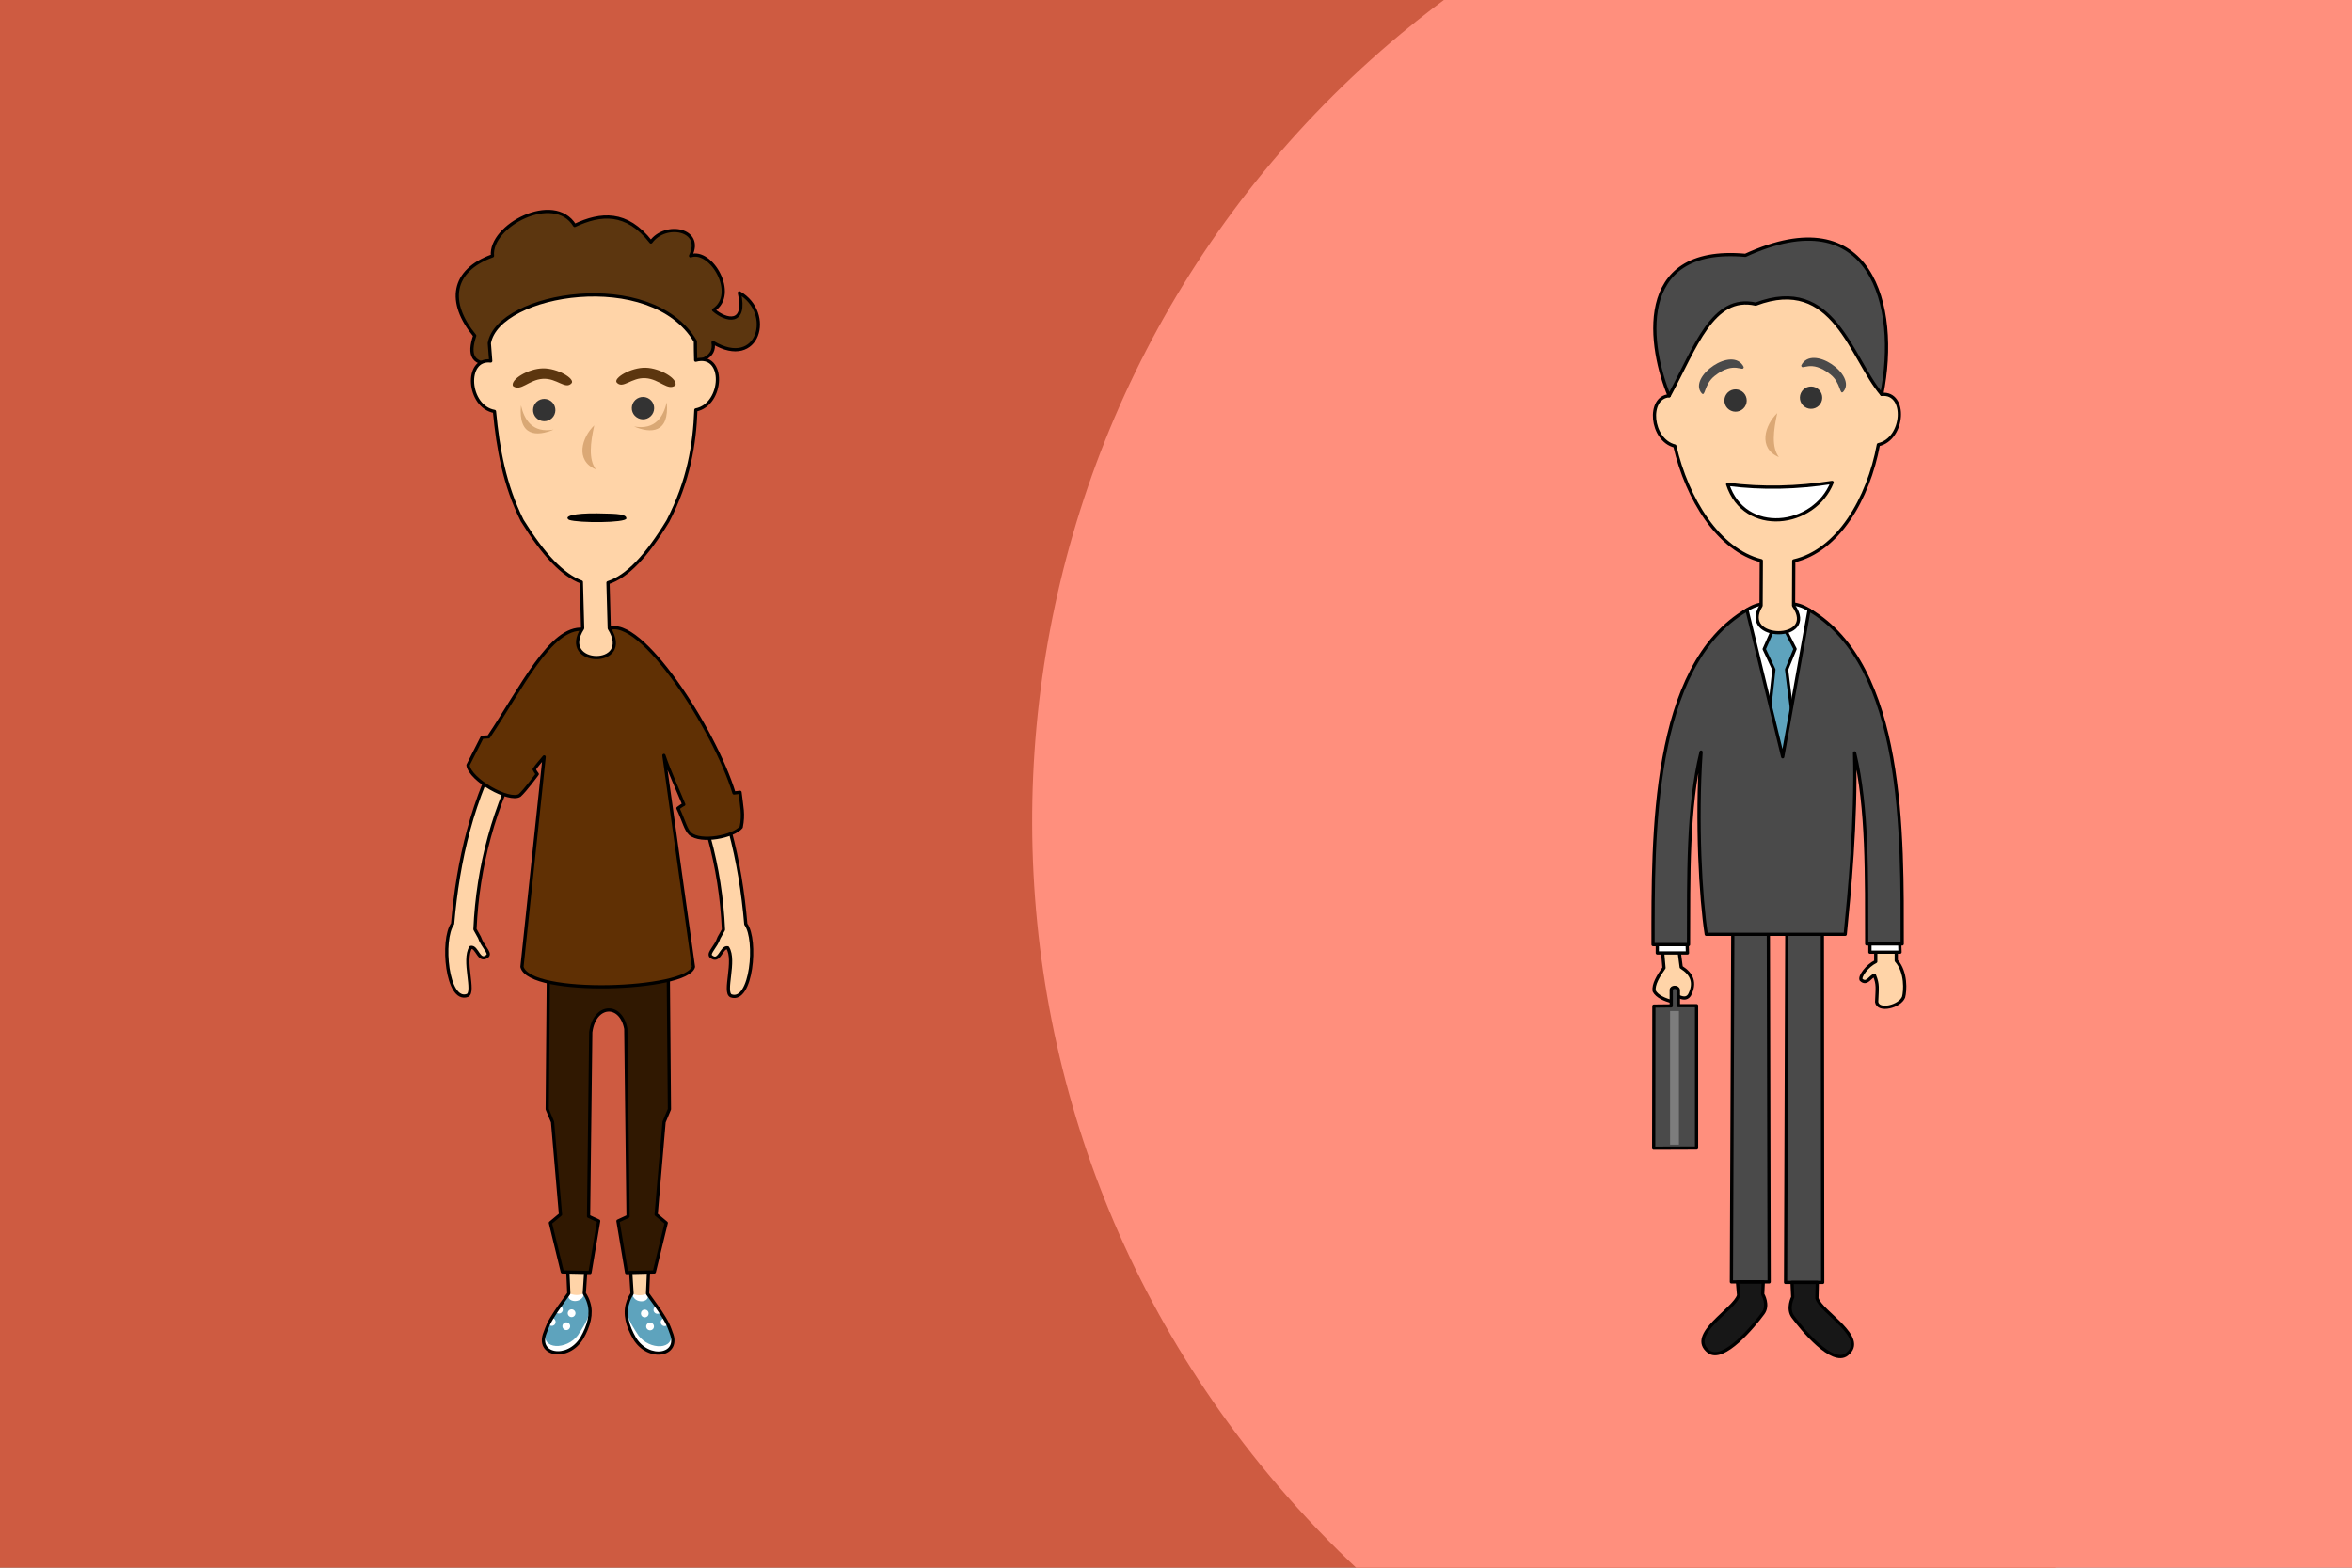 <?xml version="1.0" encoding="utf-8"?>
<!-- Generator: Adobe Illustrator 21.1.0, SVG Export Plug-In . SVG Version: 6.00 Build 0)  -->
<svg version="1.2" baseProfile="tiny" id="Слой_1"
	 xmlns="http://www.w3.org/2000/svg" xmlns:xlink="http://www.w3.org/1999/xlink" x="0px" y="0px" viewBox="0 0 729 486"
	 overflow="auto" xml:space="preserve">
<rect x="0" y="0" width="729" height="486" fill="#808080" stroke="none"/>
<g id="Layer_7">
	<g>
		<polyline fill="#CE5B41" points="-20,-18 -20,506 637.054,506 637.054,-18 		"/>
		<path fill="#FF8F7D" d="M434.305,10.402c12.803-10.643,26.199-20.106,40.054-28.403L749-18v524
			l-303.832,1.135c-18.8-14.408-36.284-31.13-52.023-50.063
			C281.225,322.442,299.665,122.332,434.305,10.402z"/>
	</g>
	<g>
		<g>
			<g>
				<polygon fill="#FFD4A8" points="201.045,393.252 200.685,401.682 195.955,401.702 195.375,392.812 				"/>
				<path fill="#FFFFFF" d="M200.685,401.022l6.96,11.36c4.03,7.7-6.45,9.98-10.97,2.52
					c-2.8-4.84-3.75-9.78-0.57-13.84C197.625,401.772,199.155,401.642,200.685,401.022z"/>
				<path fill="#5EA3BD" d="M200.685,401.022c2.57,3.67,5.74,7.54,7.25,11.73
					c1.43,6.02-6.66,5.8-10.03,1.3c-2.94-4.52-5.32-7.89-1.98-13.03
					C196.455,404.502,201.905,403.932,200.685,401.022z"/>
				<path fill="#FFFFFF" d="M202.335,410.362c-0.46-0.48-1.23-0.48-1.7,0c-0.48,0.46-0.48,1.23,0,1.7
					c0.46,0.46,1.23,0.46,1.7,0C202.805,411.602,202.805,410.832,202.335,410.362z"/>
				<path fill="#FFFFFF" d="M206.835,410.742c0.06-0.06,0.11-0.12,0.16-0.18c-0.32-0.64-0.66-1.26-1.03-1.87
					c-0.31,0-0.6,0.12-0.83,0.35c-0.48,0.46-0.48,1.23,0,1.7
					C205.605,411.212,206.375,411.212,206.835,410.742z"/>
				<path fill="#FFFFFF" d="M200.695,406.332c-0.48-0.46-1.23-0.46-1.71,0c-0.46,0.48-0.46,1.23,0,1.71
					c0.48,0.46,1.23,0.46,1.71,0C201.155,407.572,201.155,406.812,200.695,406.332z"/>
				<path fill="#FFFFFF" d="M204.615,406.932c0.05-0.06,0.1-0.11,0.13-0.17c-0.42-0.62-0.84-1.25-1.27-1.86
					c-0.21,0.05-0.4,0.16-0.56,0.32c-0.48,0.48-0.48,1.23,0,1.71
					C203.385,407.402,204.155,407.402,204.615,406.932z"/>
				<path fill="none" stroke="#000000" stroke-linecap="round" stroke-linejoin="round" stroke-miterlimit="10" d="
					M196.675,414.902c-2.17-3.76-3.24-7.58-2.1-11.01c0.24-0.89,0.68-1.83,1.33-2.85
					l-0.53-8.24l5.67,0.44l-0.34,7.81c0.88,1.26,1.83,2.54,2.76,3.85h0.01
					c0.05,0.07,0.1,0.13,0.15,0.23c0.34,0.48,0.68,0.97,1.01,1.45
					c0.04,0.06,0.07,0.11,0.11,0.17l0,0c0.43,0.64,0.83,1.28,1.22,1.93l0,0
					c0.01,0.02,0.04,0.05,0.05,0.09c0.33,0.55,0.64,1.11,0.94,1.74
					c0.01,0.01,0.02,0.04,0.04,0.05h-0.01c0.37,0.72,1,2.47,1.03,2.61
					C210.965,420.232,201.035,422.112,196.675,414.902z"/>
			</g>
			<g>
				<polygon fill="#FFD4A8" points="175.945,393.162 176.315,401.592 181.055,401.632 181.635,392.732 				"/>
				<path fill="#FFFFFF" d="M176.315,400.942l-6.96,11.36c-4.03,7.7,6.46,9.97,10.98,2.52
					c2.79-4.85,3.75-9.78,0.57-13.84C179.385,401.692,177.855,401.552,176.315,400.942z"/>
				<path fill="#5EA3BD" d="M176.315,400.942c-2.57,3.67-5.73,7.53-7.25,11.73
					c-1.43,6.02,6.67,5.8,10.04,1.28c2.94-4.52,5.3-7.88,1.97-13.01
					C180.555,404.432,175.095,403.852,176.315,400.942z"/>
				<path fill="#FFFFFF" d="M174.675,410.282c0.46-0.46,1.23-0.46,1.7,0c0.46,0.46,0.46,1.23,0,1.7
					c-0.46,0.48-1.23,0.48-1.7,0C174.205,411.512,174.205,410.742,174.675,410.282z"/>
				<path fill="#FFFFFF" d="M170.165,410.672c-0.06-0.06-0.11-0.12-0.16-0.18c0.32-0.64,0.66-1.26,1.03-1.88
					c0.31,0.01,0.6,0.12,0.83,0.35c0.46,0.48,0.46,1.23,0,1.71
					C171.405,411.132,170.635,411.132,170.165,410.672z"/>
				<path fill="#FFFFFF" d="M176.315,406.262c0.46-0.48,1.23-0.48,1.7,0c0.48,0.46,0.48,1.23,0,1.7
					c-0.46,0.48-1.23,0.48-1.7,0C175.855,407.492,175.855,406.722,176.315,406.262z"/>
				<path fill="#FFFFFF" d="M172.395,406.852c-0.05-0.05-0.1-0.11-0.15-0.17
					c0.42-0.62,0.86-1.23,1.28-1.85c0.21,0.05,0.4,0.16,0.56,0.32c0.48,0.46,0.48,1.23,0,1.7
					C173.625,407.312,172.855,407.312,172.395,406.852z"/>
				<path fill="none" stroke="#000000" stroke-linecap="round" stroke-linejoin="round" stroke-miterlimit="10" d="
					M168.985,413.082c0.06-0.2,0.68-1.87,1.03-2.59c0.01-0.01,0.01-0.02,0.02-0.04
					c0.32-0.65,0.64-1.22,0.97-1.78c0.01-0.02,0.02-0.04,0.04-0.06c1.56-2.65,3.54-5.18,5.25-7.62
					l-0.34-7.82l5.68-0.43l-0.54,8.22c0.66,1.03,1.1,1.98,1.36,2.88c1.11,3.42,0.05,7.22-2.11,10.98
					C175.975,422.022,166.035,420.152,168.985,413.082z"/>
			</g>
			<path fill="#301801" stroke="#000000" stroke-linecap="round" stroke-linejoin="round" stroke-miterlimit="10" d="
				M194.215,394.522l-2.68-15.98l3.13-1.45l-0.7-58.14c-1.54-8.24-9.75-7.66-10.86,1.06l-0.68,57.06
				l3.13,1.45l-2.68,15.97l-8.58-0.18l-3.7-15.21l3.13-2.61l-2.46-28.67l-1.65-3.97l0.46-54.01
				l13.37,1.83l-0.07,6.4l10.34-0.15l-0.07-6.24l13.38-1.83l0.46,54.01l-1.66,3.98
				l-2.46,28.67l3.13,2.61l-3.7,15.2L194.215,394.522z"/>
			<g>
				<path fill="#FFD4A8" stroke="#000000" stroke-linecap="round" stroke-linejoin="round" stroke-miterlimit="10" d="
					M226.585,308.722c-2.41-1.11,1.5-10.87-1.03-14.89c-2.04-0.46-2.52,5.07-5.29,2.58
					c-0.73-1.11,1.58-2.76,2.59-5.72l1.38-2.48c-0.86-19.59-5.93-38.22-15.4-55.89l5.87-3.3
					c10.4,18.61,14.78,37.9,16.46,57.49C234.725,291.322,232.995,311.002,226.585,308.722z"/>
			</g>
			<path fill="#FFD4A8" stroke="#000000" stroke-linecap="round" stroke-linejoin="round" stroke-miterlimit="10" d="
				M140.285,286.392c1.69-19.59,6.06-38.87,16.46-57.49l5.87,3.3c-9.47,17.67-14.54,36.31-15.4,55.89
				l1.38,2.48c1.03,2.96,3.34,4.62,2.59,5.72c-2.77,2.5-3.25-3.03-5.28-2.58c-2.54,4.03,1.37,13.78-1.04,14.89
				C138.445,310.902,136.735,291.222,140.285,286.392z"/>
			<path fill="#603004" stroke="#000000" stroke-linecap="round" stroke-linejoin="round" stroke-miterlimit="10" d="
				M180.765,195.092c-10.06-0.98-19.24,18.38-29.31,33.35l-2.02,0.11l-4.39,8.66c0.71,4.63,12.82,11.39,16.02,9.37
				c1.69-1.5,5.38-6.48,5.46-6.6c-0.83-1.08-0.6-0.99-0.95-1.47c1.04-1.56,2.02-2.53,3.09-3.86l-6.88,65.07
				c2.3,9.16,51.32,7.33,53.15,0l-9.16-65.53c1.7,5.06,4.28,10.58,6.16,15.2c-0.92,0.45-0.86,0.55-1.8,1.17
				c1.92,4.2,2.38,6.6,3.79,7.92c3.32,2.86,13.4,0.89,15.82-2.05
				c0.81-4.08,0.15-6.18-0.37-10.81c-1.01,0.09-0.59,0.09-1.87,0.21c-6.04-19.77-29.06-55.27-38.93-50.86
				L180.765,195.092z"/>
			<path fill="#5C360F" stroke="#000000" stroke-linecap="round" stroke-linejoin="round" stroke-miterlimit="10" d="
				M166.985,107.792c-1.2,5.07-8.38,6.76-12.52,4.7c-8.48,1.22-9.23-2.72-7.33-8.43c-8.52-10.34-7.17-20.17,5.5-24.74
				c-0.92-9.35,19.06-19.88,25.48-9.43c8.09-3.79,16.07-4.53,23.64,5.13c4.5-6.23,16.41-3.95,12.28,4.3
				c6.41-2.28,14.66,11.91,7.15,16.78c3.85,3.38,10.26,4.77,7.98-5.32c10.81,6.23,5.95,23.83-8.16,15.4
				c1.74,9.13-19.38,7.48-22.85-1.69c-5.38,4.08-10.5,3.48-15.4-1.1c-2.91,2.77-5.22,2.61-7.15,0.55
				c0.2,2.03-0.9,2.76-3.12,2.38C170.915,109.012,169.025,109.012,166.985,107.792z"/>
			<path fill="#FFD4A8" stroke="#000000" stroke-linecap="round" stroke-linejoin="round" stroke-miterlimit="10" d="
				M180.585,194.792l-0.39-14.35c-5.79-2.14-11.77-8.48-18.35-19.09c-5.51-11.03-7.48-22.24-8.58-33.8
				c-8.35-1.47-9.35-16.59-1.17-15.64c-0.13-1.83-0.27-3.68-0.43-5.52c2.71-15.62,50.29-23.63,63.87-0.56
				c0,1.93,0.04,3.89,0.09,5.84c9.32-2.5,8.66,13.75,0.06,15.41c-0.4,10.65-2.22,21.96-8.65,34.41
				c-6.59,10.83-12.61,17.25-18.59,19.16l0.39,14.14C196.585,207.192,172.905,206.592,180.585,194.792z"/>
			<path fill="#333333" d="M165.865,125.112c1.11-1.55,3.27-1.92,4.83-0.81c1.55,1.11,1.92,3.27,0.81,4.84
				c-1.11,1.55-3.27,1.91-4.83,0.79C165.115,128.842,164.755,126.672,165.865,125.112z"/>
			<path fill="#333333" d="M196.465,124.512c1.11-1.55,3.27-1.92,4.83-0.81s1.92,3.27,0.81,4.84
				c-1.11,1.55-3.27,1.91-4.83,0.79C195.705,128.242,195.355,126.072,196.465,124.512z"/>
			<path fill="#D9A875" d="M161.475,125.682c1.03,4.41,3.53,8.68,10.14,7.49
				C166.465,135.382,160.595,135.382,161.475,125.682z"/>
			<path fill="#D9A875" d="M206.655,124.712c-1.03,4.41-3.53,8.68-10.14,7.5
				C201.655,134.412,207.535,134.412,206.655,124.712z"/>
			<path fill="#5C360F" d="M158.965,119.642c2.36,1.92,4.91-1.92,9.26-2.2c4.44-0.29,7.06,3.53,8.97,1.32
				c1.01-1.36-4.35-4.66-8.97-4.56C163.735,114.302,158.235,117.592,158.965,119.642z"/>
			<path fill="#5C360F" d="M209.355,119.442c-2.35,1.92-4.91-1.92-9.26-2.2c-4.44-0.29-7.06,3.52-8.97,1.32
				c-1.01-1.36,4.35-4.66,8.97-4.56C204.595,114.102,210.085,117.392,209.355,119.442z"/>
			<path d="M176.375,161.162c-1.8-1.12,1.42-2.1,8.71-2.02c3.69,0.17,9.23-0.17,9.05,1.6
				C193.875,162.112,179.405,162.172,176.375,161.162z"/>
			<path fill="#DBA875" d="M184.185,131.872c-3.84,3.68-6.05,10.9,0.5,13.65
				C182.375,142.402,182.985,137.322,184.185,131.872z"/>
		</g>
		<g>
			<path fill="#171717" d="M562.915,401.922c-0.87-2.14-4.86,2.86-7.05-0.13c-0.94,1.37-1.69,4.55-0.16,6.41
				c4.06,4.72,11.46,14.77,16.7,11.69C578.775,413.542,565.785,409.062,562.915,401.922z"/>
			<polygon fill="#171717" points="563.295,396.372 563.025,407.102 555.815,405.482 555.405,396.612 			"/>
		</g>
	</g>
	<line fill="none" x1="866.905" y1="-93.988" x2="-135.455" y2="-93.988"/>
	<path fill="#FFFFFF" stroke="#000000" stroke-linecap="round" stroke-linejoin="round" stroke-miterlimit="10" d="
		M546.335,187.252c-3.96,0.34-8.22,3.84-10.24,7.37l17.05,57.45l12.83-57.73
		c-2.53-3.29-5.3-6.35-10.01-7.09H546.335z"/>
	<polygon fill="#171717" points="538.725,395.482 538.985,406.212 546.185,404.592 546.605,395.712 	"/>
	<path fill="#171717" d="M539.105,401.032c0.86-2.14,4.85,2.86,7.04-0.13
		c0.94,1.37,1.7,4.55,0.16,6.43c-4.06,4.7-11.46,14.76-16.69,11.69
		C523.235,412.652,536.215,408.172,539.105,401.032z"/>
	<path fill="#5EA3BD" stroke="#000000" stroke-linecap="round" stroke-linejoin="round" stroke-miterlimit="10" d="
		M549.555,195.032c-0.13,0.26-2.74,6.19-2.74,6.19l3,6.37l-2.84,25.7l5.7,19.76l4.29-19.76
		l-3.22-25.73l2.63-6.37c0,0-2.55-5.1-3.28-6.29C552.155,195.282,550.285,195.252,549.555,195.032z"/>
	<path fill="#FFD4A8" stroke="#000000" stroke-linecap="round" stroke-linejoin="round" stroke-miterlimit="10" d="
		M545.845,187.752l0.07-13.92c-13.26-3.3-23-19.13-26.81-35.56c-7.49-1.88-8.58-15.1-1.75-15.57
		c0.24-21.36,11.49-35.86,30.96-36.31c19.34-0.45,33.58,14.69,34.93,35.87
		c7.89-0.73,6.98,13.84-1.04,15.6c-3.13,16.81-12.49,32.86-26.23,36.02l-0.06,13.86
		C563.745,199.012,538.965,198.882,545.845,187.752z"/>
	<path fill="#FFD4A8" stroke="#000000" stroke-linecap="round" stroke-linejoin="round" stroke-miterlimit="10" d="
		M515.235,294.272l0.51,5.79c-1.85,2.61-3.32,5.13-3.05,7.14c0.84,1.71,3.37,2.77,5.55,3.31
		l2.08-1.54c1.1,0.42,2.39,0.86,3.3-0.44c2.03-3.84,0.79-6.61-2.54-8.69l-0.76-5.79
		L515.235,294.272z"/>
	<path fill="#FFD4A8" stroke="#000000" stroke-linecap="round" stroke-linejoin="round" stroke-miterlimit="10" d="
		M587.745,292.042v5.78c3.2,3.54,2.77,9.47,2.27,11.3c-1.14,2.94-7.87,4.56-8.35,1.52
		c0.18-4.46,0.48-5.41-0.67-8.26c-1.22,0.2-2.36,3.12-4.17,1.33
		c-0.46-1.06,1.87-4.3,4.56-5.6l0.02-6.45L587.745,292.042z"/>
	<polygon fill="#4A4A4A" stroke="#000000" stroke-linecap="round" stroke-linejoin="round" stroke-miterlimit="10" points="
		536.645,397.402 537.095,285.062 548.095,286.602 548.345,397.402 	"/>
	<polygon fill="#4A4A4A" stroke="#000000" stroke-linecap="round" stroke-linejoin="round" stroke-miterlimit="10" points="
		553.435,397.562 553.835,285.842 564.835,287.392 564.935,397.562 	"/>
	<polygon fill="#FFFFFF" stroke="#000000" stroke-linecap="round" stroke-linejoin="round" stroke-miterlimit="10" points="
		513.675,290.852 513.675,295.432 523.025,295.432 522.855,290.502 	"/>
	<polygon fill="#FFFFFF" stroke="#000000" stroke-linecap="round" stroke-linejoin="round" stroke-miterlimit="10" points="
		579.585,290.582 579.585,295.182 588.915,295.182 588.745,290.242 	"/>
	<path fill="#4A4A4A" stroke="#000000" stroke-linecap="round" stroke-linejoin="round" stroke-miterlimit="10" d="
		M541.475,189.072l11.07,45.54l8.18-45.53c29.78,17.41,28.86,70.1,28.86,103.56h-11
		c-0.04-20.85,0.32-42.29-3.76-59.24c0.57,20.99-1.67,44.02-2.9,56.24H528.855
		c-1.74-11.18-3.08-34.9-1.61-56.49c-4.2,17.01-3.84,38.66-3.89,59.69h-11
		C512.355,259.402,511.685,206.482,541.475,189.072z"/>
	<path fill="#4A4A4A" d="M517.985,306.872v4.96l-5.38,0.06l-0.06,44.05l13.29-0.05v-44.12h-5.62l-0.01-4.9
		C519.965,305.732,517.975,305.902,517.985,306.872z"/>
	<rect x="517.635" y="313.432" fill="#7D7D7D" width="2.75" height="41.42"/>
	<path fill="#333333" d="M535.115,122.162c1.11-1.56,3.27-1.92,4.83-0.81s1.92,3.27,0.81,4.83
		c-1.11,1.55-3.27,1.92-4.83,0.81S534.005,123.712,535.115,122.162z"/>
	<path fill="#333333" d="M558.515,121.272c1.11-1.56,3.27-1.92,4.83-0.81s1.92,3.27,0.81,4.83
		c-1.11,1.55-3.27,1.92-4.83,0.81S557.405,122.822,558.515,121.272z"/>
	<path fill="#FFFFFF" stroke="#000000" stroke-linecap="round" stroke-linejoin="round" stroke-miterlimit="10" d="
		M535.485,150.142c10.79,1.38,21.59,1.1,32.38-0.59C562.315,163.562,540.725,166.192,535.485,150.142z"/>
	<path fill="#4A4A4A" d="M540.465,113.772c-0.15,1.89-2.81-2.14-9.04,2.8c-3.32,2.64-2.8,6.67-4.02,5.32
		C523.115,116.832,537.095,106.942,540.465,113.772z"/>
	<path fill="#4A4A4A" d="M558.295,113.282c0.15,1.89,2.81-2.14,9.04,2.8c3.32,2.64,2.8,6.67,4.01,5.32
		C575.645,116.342,561.665,106.452,558.295,113.282z"/>
	<path fill="#4A4A4A" stroke="#000000" stroke-linecap="round" stroke-linejoin="round" stroke-miterlimit="10" d="
		M544.185,94.282c24.29-9.16,29.44,16.66,39.06,27.98c5.5-27.49-3.31-60.97-42.26-43.11
		c-35.29-3.2-29.58,29.35-23.63,43.55C525.525,107.622,530.845,91.272,544.185,94.282z"/>
	<path fill="#DBA875" d="M550.855,128.062c-3.84,3.69-6.05,10.9,0.5,13.65
		C549.045,138.602,549.655,133.522,550.855,128.062z"/>
	<path fill="none" stroke="#000000" stroke-linecap="round" stroke-linejoin="round" stroke-miterlimit="10" d="
		M512.555,355.942l0.06-44.05l5.38-0.06v-4.96c-0.01-0.97,1.98-1.14,2.22,0l0.01,4.9h5.62v44.12
		L512.555,355.942z"/>
</g>
<path fill="none" stroke="#000000" stroke-linecap="round" stroke-linejoin="round" stroke-miterlimit="10" d="M538.875,401.552
	"/>
<path fill="none" stroke="#000000" stroke-linecap="round" stroke-linejoin="round" stroke-miterlimit="10" d="M538.725,397.402
	"/>
<g>
	<path fill="none" stroke="#000000" stroke-linecap="round" stroke-linejoin="round" stroke-miterlimit="10" d="
		M538.525,397.402l0.35,4.15c-1.17,4.34-16.08,12.22-9.26,17.47
		c4.55,3.49,14.04-8.08,16.86-11.92c1.87-2.55-0.13-5.88-0.13-5.88l0.18-3.82h-8V397.402z"/>
</g>
<path fill="none" stroke="#000000" stroke-linecap="round" stroke-linejoin="round" stroke-miterlimit="10" d="M563.265,397.562
	l-0.12,4.88c1.17,4.34,16.09,12.21,9.26,17.45c-4.55,3.49-13.88-7.85-16.7-11.69
	c-1.87-2.55-0.05-6.08-0.05-6.08l-0.21-4.56h7.82V397.562z"/>
</svg>
